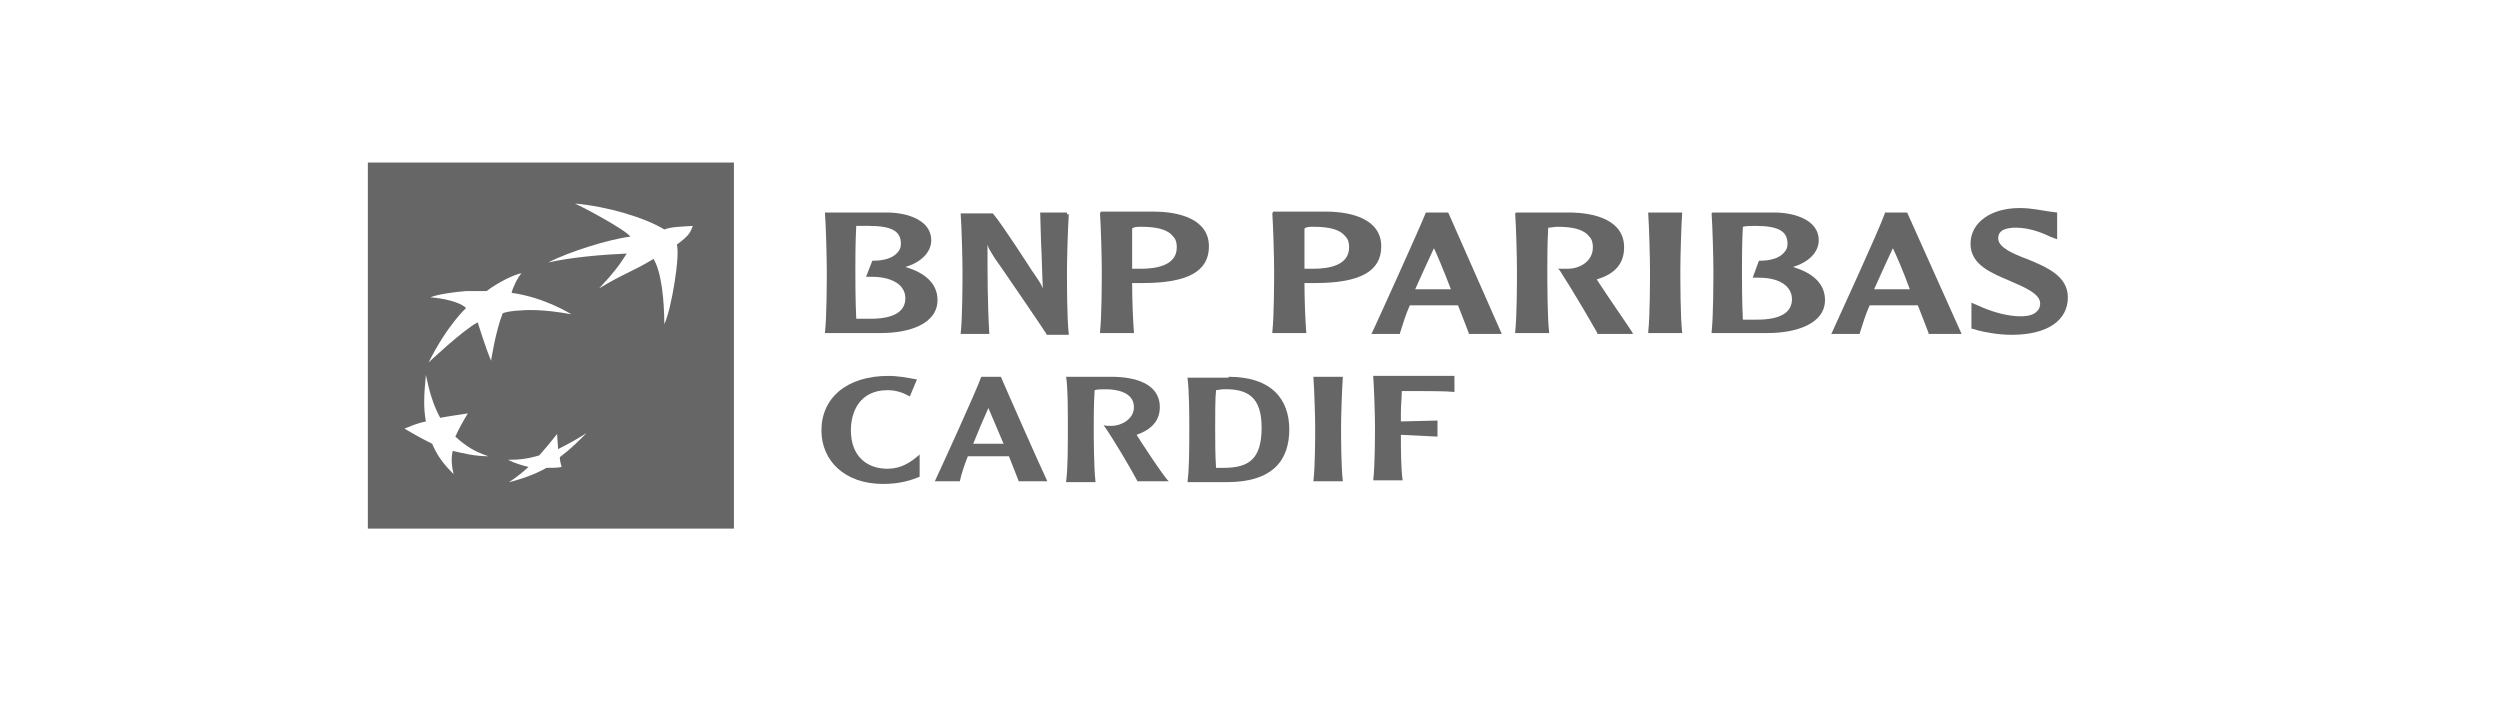 <?xml version="1.0" encoding="utf-8"?>
<!-- Generator: Adobe Illustrator 22.1.0, SVG Export Plug-In . SVG Version: 6.00 Build 0)  -->
<svg version="1.1" xmlns="http://www.w3.org/2000/svg" xmlns:xlink="http://www.w3.org/1999/xlink" x="0px" y="0px"
	 viewBox="0 0 280 80" style="enable-background:new 0 0 280 80;" xml:space="preserve">
<style type="text/css">
	.st0{fill:none;}
	.st1{fill:#666666;}
	.st2{fill:#FFFFFF;}
	.st3{fill:#208FC6;}
	.st4{clip-path:url(#SVGID_2_);fill:#FFFFFF;}
	.st5{fill-rule:evenodd;clip-rule:evenodd;fill:#666666;}
	.st6{clip-path:url(#SVGID_4_);fill:#7D7D7D;}
	.st7{clip-path:url(#SVGID_4_);fill:#858585;}
	.st8{clip-path:url(#SVGID_4_);fill:#8C8C8C;}
	.st9{clip-path:url(#SVGID_4_);fill:#949494;}
	.st10{clip-path:url(#SVGID_4_);fill:#757575;}
	.st11{fill:#949494;}
	.st12{fill:#858585;}
</style>
<g id="Rahmen">
	<rect x="0.5" y="-79.9" class="st0" width="280" height="80"/>
	<rect x="0.5" y="-0.3" class="st0" width="280" height="80"/>
</g>
<g id="Ebene_1">
	<g id="Wortbildmarke">
	</g>
	<g>
		<path class="st1" d="M41.2,18.2v41h41v-41H41.2z M50.8,53.1c-1.1-1.1-1.8-2-2.4-3.4c-1.2-0.6-2.1-1.1-3.1-1.7
			c0.8-0.3,1.4-0.6,2.4-0.8c-0.3-1.6-0.2-3.1,0-5.2c0.4,1.9,0.8,3.3,1.6,4.8c1-0.2,1.9-0.3,3.1-0.5c-0.6,1-1,1.7-1.4,2.6
			c1.2,1.1,2.2,1.7,3.7,2.2c-1.5,0-2.7-0.3-4-0.6C50.5,51.5,50.6,52.2,50.8,53.1z M55,40.4c-0.6-1.4-1.5-4.3-1.5-4.3
			c-1.7,0.9-5.5,4.5-5.5,4.5c2.1-4.2,4.2-6.1,4.2-6.1c-0.7-0.7-2.6-1.1-4-1.2c0.7-0.3,2.6-0.6,4-0.7c1.4,0,2.3,0,2.3,0
			c1.3-1,3.2-1.9,3.9-2c-0.5,0.6-1,1.7-1.1,2.2c3.7,0.5,6.7,2.4,6.7,2.4c-3.3-0.6-5-0.5-6.2-0.4c-1.2,0.1-1.5,0.3-1.5,0.3
			C55.5,37.1,55,40.4,55,40.4z M62.9,52.3c-0.4,0.1-1.1,0.1-1.7,0.1C60,53.1,58.3,53.7,57,54c0.8-0.5,1.4-1,2.2-1.7
			c-0.8-0.2-1.5-0.4-2.3-0.8c1.2,0,2.2-0.1,3.5-0.5c0.7-0.8,1.3-1.5,2-2.4c0,0.6,0.1,1.1,0.1,1.7c1.2-0.6,2.1-1.1,3.2-1.8
			c-1,1-1.8,1.8-3,2.7C62.7,51.6,62.8,51.9,62.9,52.3z M75.8,27.4c0.4,1.1-0.6,7.3-1.4,8.9c0-2.6-0.3-5.8-1.2-7.3
			c-2.5,1.5-3.3,1.6-6.1,3.3c1.6-1.7,2.2-2.5,3.1-3.9c-2.5,0.1-6.2,0.4-8.8,1c2.3-1.2,6.8-2.6,9.2-2.9c-0.6-0.8-5.1-3.2-6.2-3.7
			c3.6,0.3,7.9,1.6,10,2.9c0.8-0.3,1.7-0.3,3.2-0.4C77.3,26,77.3,26.3,75.8,27.4z"/>
		<g>
			<g>
				<g>
					<path class="st1" d="M92.4,23.9c0.1,1.4,0.2,5,0.2,6.3c0,1.2,0,5.2-0.2,7l0,0.1l6.3,0c3.1,0,6.3-1,6.3-3.7c0-1.7-1.2-3-3.6-3.7
						c1.7-0.5,2.9-1.6,2.9-3c0-2.2-2.6-3.1-5-3.1c0,0-6.9,0-6.9,0L92.4,23.9z M97.3,25.3c2.6,0,3.6,0.6,3.6,2c0,0.4-0.1,0.7-0.4,1
						c-0.5,0.6-1.5,0.9-2.7,0.9h-0.1L97,31h0.7c1.4,0,2.7,0.4,3.3,1.2c0.3,0.4,0.4,0.8,0.4,1.2c0,1.5-1.3,2.3-3.9,2.3
						c-0.4,0-1.1,0-1.6,0c-0.1-2-0.1-4.7-0.1-5.5c0-0.9,0-3.1,0.1-4.9C96.3,25.3,96.8,25.3,97.3,25.3z"/>
					<path class="st1" d="M119.5,23.8h-3l0.1,3.4c0.1,1.7,0.1,3.4,0.2,5.1l0,0l0,0c-0.2-0.5-0.4-0.8-1.3-2.1c0,0-3.2-5-4.3-6.3l0,0
						h-3.6l0,0.1c0.1,1.4,0.2,5,0.2,6.3c0,1.2,0,5.2-0.2,7l0,0.1h3.2l0-0.1c-0.2-3.3-0.2-6.7-0.2-9.9v0c0.1,0.4,0.3,0.7,0.8,1.5
						c0.1,0.1,5.5,8,5.8,8.5l0,0.1h2.5l0-0.1c-0.2-1.7-0.2-5.8-0.2-7c0-1.3,0.1-4.9,0.2-6.3l0-0.1H119.5z"/>
					<path class="st1" d="M123.2,23.9c0.1,1.4,0.2,5,0.2,6.3c0,1.2,0,5.2-0.2,7l0,0.1h3.8l0-0.1c-0.1-1.2-0.2-3.6-0.2-5.5
						c0.2,0,0.7,0,0.7,0l0.5,0c5,0,7.4-1.3,7.4-4.1c0-3.1-3.4-3.9-6.2-3.9l-5.9,0L123.2,23.9z M127.8,25.4c1.8,0,3,0.3,3.6,1.1
						c0.3,0.3,0.4,0.7,0.4,1.2c0,2-2.2,2.4-4,2.4l-0.7,0c0,0-0.2,0-0.3,0c0-0.4,0-1,0-1.7c0-0.9,0-1.9,0-2.8
						C127,25.4,127.4,25.4,127.8,25.4z"/>
					<path class="st1" d="M142.5,23.9c0.1,1.4,0.2,5,0.2,6.3c0,1.2,0,5.2-0.2,7l0,0.1h3.8l0-0.1c-0.1-1.2-0.2-3.6-0.2-5.5
						c0.2,0,0.7,0,0.7,0l0.5,0c5,0,7.4-1.3,7.4-4.1c0-3.1-3.4-3.9-6.2-3.9l-5.9,0L142.5,23.9z M147.1,25.4c1.8,0,3,0.3,3.6,1.1
						c0.3,0.3,0.4,0.7,0.4,1.2c0,2-2.2,2.4-4,2.4l-0.7,0c0,0-0.2,0-0.3,0c0-0.4,0-1,0-1.7c0-0.9,0-1.9,0-2.8
						C146.3,25.4,146.7,25.4,147.1,25.4z"/>
					<path class="st1" d="M159.7,23.8L159.7,23.8L159.7,23.8c-0.8,2-5.3,11.9-6,13.4l-0.1,0.2h3.2l0-0.1c0.3-0.9,0.6-2,1.1-3.1
						c0.1,0,2.7,0,2.7,0l2.2,0c0,0,0.4,0,0.5,0c0.6,1.5,1,2.6,1.2,3.1l0,0.1h3.7l-6-13.6h-0.1H159.7z M160.6,27.8
						c0.3,0.6,1.1,2.5,1.9,4.6c-0.1,0-0.3,0-0.3,0l-1.7,0c0,0-1.7,0-2,0C159.3,30.6,160,29.1,160.6,27.8z"/>
					<path class="st1" d="M169.7,23.9c0.1,1.4,0.2,5,0.2,6.3c0,1.2,0,5.2-0.2,7l0,0.1h3.8l0-0.1c-0.2-1.7-0.2-5.8-0.2-7
						c0-0.9,0-3.1,0.1-4.7c0.3,0,0.7-0.1,1-0.1c1.8,0,3,0.3,3.6,1.1c0.3,0.3,0.4,0.7,0.4,1.2c0,1.6-1.5,2.4-2.8,2.4
						c-0.4,0-0.8,0-0.8,0l-0.3,0l0.2,0.2c1.3,2,3.3,5.4,4.2,7l0,0.1h4l-0.1-0.2c-0.1-0.2-2.8-4.1-3.9-5.8c0,0,0-0.1-0.1-0.1
						c2.1-0.6,3.1-1.8,3.1-3.6c0-3.1-3.4-3.9-6.2-3.9l-5.9,0L169.7,23.9z"/>
					<path class="st1" d="M188.2,23.8h-3.6l0,0.1c0.1,1.4,0.2,5,0.2,6.3c0,1.2,0,5.2-0.2,7l0,0.1h3.8l0-0.1c-0.2-1.7-0.2-5.8-0.2-7
						c0-1.3,0.1-4.9,0.2-6.3l0-0.1H188.2z"/>
					<path class="st1" d="M191.7,23.9c0.1,1.4,0.2,5,0.2,6.3c0,1.2,0,5.2-0.2,7l0,0.1l6.3,0c3.1,0,6.4-1,6.4-3.7
						c0-1.7-1.2-3-3.6-3.7c1.7-0.5,2.9-1.6,2.9-3c0-2.2-2.6-3.1-5-3.1l-6.9,0L191.7,23.9z M196.6,25.3L196.6,25.3
						c2.6,0,3.6,0.6,3.6,2c0,0.4-0.1,0.7-0.4,1c-0.5,0.6-1.5,0.9-2.7,0.9H197l-0.7,1.9h0.7c1.5,0,2.7,0.4,3.3,1.2
						c0.3,0.4,0.4,0.8,0.4,1.2c0,1.5-1.3,2.3-3.9,2.3c-0.4,0-1.2,0-1.6,0c-0.1-2-0.1-4.7-0.1-5.5c0-1,0-3.1,0.1-4.9
						C195.6,25.3,196.1,25.3,196.6,25.3z"/>
					<path class="st1" d="M213.6,23.8h-2.5l0,0.1c-0.7,2-5.5,12.4-5.9,13.3l-0.1,0.2h3.2l0-0.1c0.3-0.9,0.6-2,1.1-3.1
						c0.1,0,2.7,0,2.7,0l2.2,0c0,0,0.4,0,0.5,0c0.6,1.5,1,2.6,1.2,3.1l0,0.1h3.7L213.6,23.8L213.6,23.8z M212,27.8
						c0.3,0.6,1.1,2.4,1.9,4.6c-0.1,0-0.3,0-0.3,0l-1.7,0c0,0-1.7,0-2,0C210.7,30.6,211.4,29.1,212,27.8z"/>
					<path class="st1" d="M220.7,27.3c0,2.4,2.4,3.3,4.5,4.2c1.6,0.7,3.3,1.4,3.3,2.5c0,0.3-0.1,0.6-0.3,0.8
						c-0.4,0.5-1.2,0.7-2.5,0.6c-1.2-0.1-2.7-0.5-4.2-1.2l-0.7-0.3l0,0.5v2.4l0.4,0.1l0.3,0.1c0.8,0.2,2.3,0.5,3.8,0.5
						c4,0,6.3-1.6,6.3-4.2c0-2.4-2.4-3.4-4.6-4.3c-1.6-0.6-3.2-1.3-3.2-2.3c0-0.3,0-1.2,2-1.2c1.5,0,3,0.6,3.8,1l0.8,0.3l0-0.5v-2.5
						l-0.8-0.1c-0.8-0.1-2-0.4-3.4-0.4C223,23.3,220.7,24.9,220.7,27.3z"/>
				</g>
			</g>
			<g>
				<path class="st1" d="M101.9,44.4c-0.7-0.4-1.5-0.7-2.5-0.7c-3.1,0-4.1,2.4-4.1,4.5c0,2.9,1.8,4.3,4.1,4.3c1.5,0,2.6-0.7,3.6-1.6
					l0,2.5c-1,0.4-2.2,0.8-4.1,0.8c-4.3,0-6.9-2.6-6.9-6c0-3.6,2.8-6.1,7.5-6.1c1.1,0,2.1,0.2,3.2,0.4L101.9,44.4z"/>
				<path class="st1" d="M112.1,42.2c0.5,1.2,4.3,9.8,5.2,11.7h-3.2c-0.2-0.5-0.6-1.5-1.1-2.8c-0.7,0-1.4,0-2.3,0
					c-0.9,0-1.6,0-2.3,0c-0.4,1-0.7,1.9-0.9,2.8h-2.8c0.7-1.5,4.6-10,5.2-11.7H112.1z M112.4,49.7l-1.7-4c-0.5,1.1-1.1,2.5-1.7,4
					c0.5,0,1.2,0,1.7,0C111.3,49.7,111.9,49.7,112.4,49.7z"/>
				<path class="st1" d="M124.5,42.2c2.5,0,5.4,0.7,5.4,3.4c0,1.5-0.9,2.5-2.6,3.1c0.3,0.5,3.1,4.8,3.6,5.2h-3.5
					c-0.8-1.5-2.5-4.4-3.8-6.3c0.2,0.1,0.5,0.1,0.9,0.1c1,0,2.5-0.7,2.5-2.1c0-1.7-2-2-3.1-2c-0.5,0-1,0-1.3,0.1
					c-0.1,1.5-0.1,3.3-0.1,4.1c0,1,0,4.5,0.2,6.2h-3.3c0.2-1.6,0.2-3.7,0.2-6.2c0-2,0-4.5-0.2-5.6H124.5z"/>
				<path class="st1" d="M137.6,42.2c4.9,0,6.8,2.6,6.8,5.9c0,3.4-1.8,5.9-7,5.9H133c0.2-1.6,0.2-3.7,0.2-6.1c0-1.1,0-4.1-0.2-5.6
					H137.6z M136.2,43.7c-0.1,0.8-0.1,2.8-0.1,4.1c0,1.7,0,3.1,0.1,4.6c0.2,0,0.4,0,0.8,0c2.8,0,4.3-0.9,4.3-4.5
					c0-3.4-1.5-4.4-4.4-4.3L136.2,43.7z"/>
				<path class="st1" d="M150.4,42.2c-0.1,1.4-0.2,4.4-0.2,5.6c0,1,0,4.5,0.2,6.1h-3.3c0.2-1.6,0.2-5.1,0.2-6.1
					c0-1.1-0.1-4.2-0.2-5.6H150.4z"/>
				<path class="st1" d="M162.9,42.2v1.7c-0.9-0.1-3.2-0.1-4-0.1c-0.6,0-1.2,0-1.9,0c0,0.7-0.1,1.6-0.1,2.4c0,0.4,0,0.7,0,1l4.1-0.1
					v1.8l-4.1-0.2c0,1.5,0,3.8,0.2,5.1h-3.3c0.2-1.6,0.2-5.1,0.2-6.1c0-1.1-0.1-4.2-0.2-5.6H162.9z"/>
			</g>
		</g>
	</g>
</g>
</svg>
